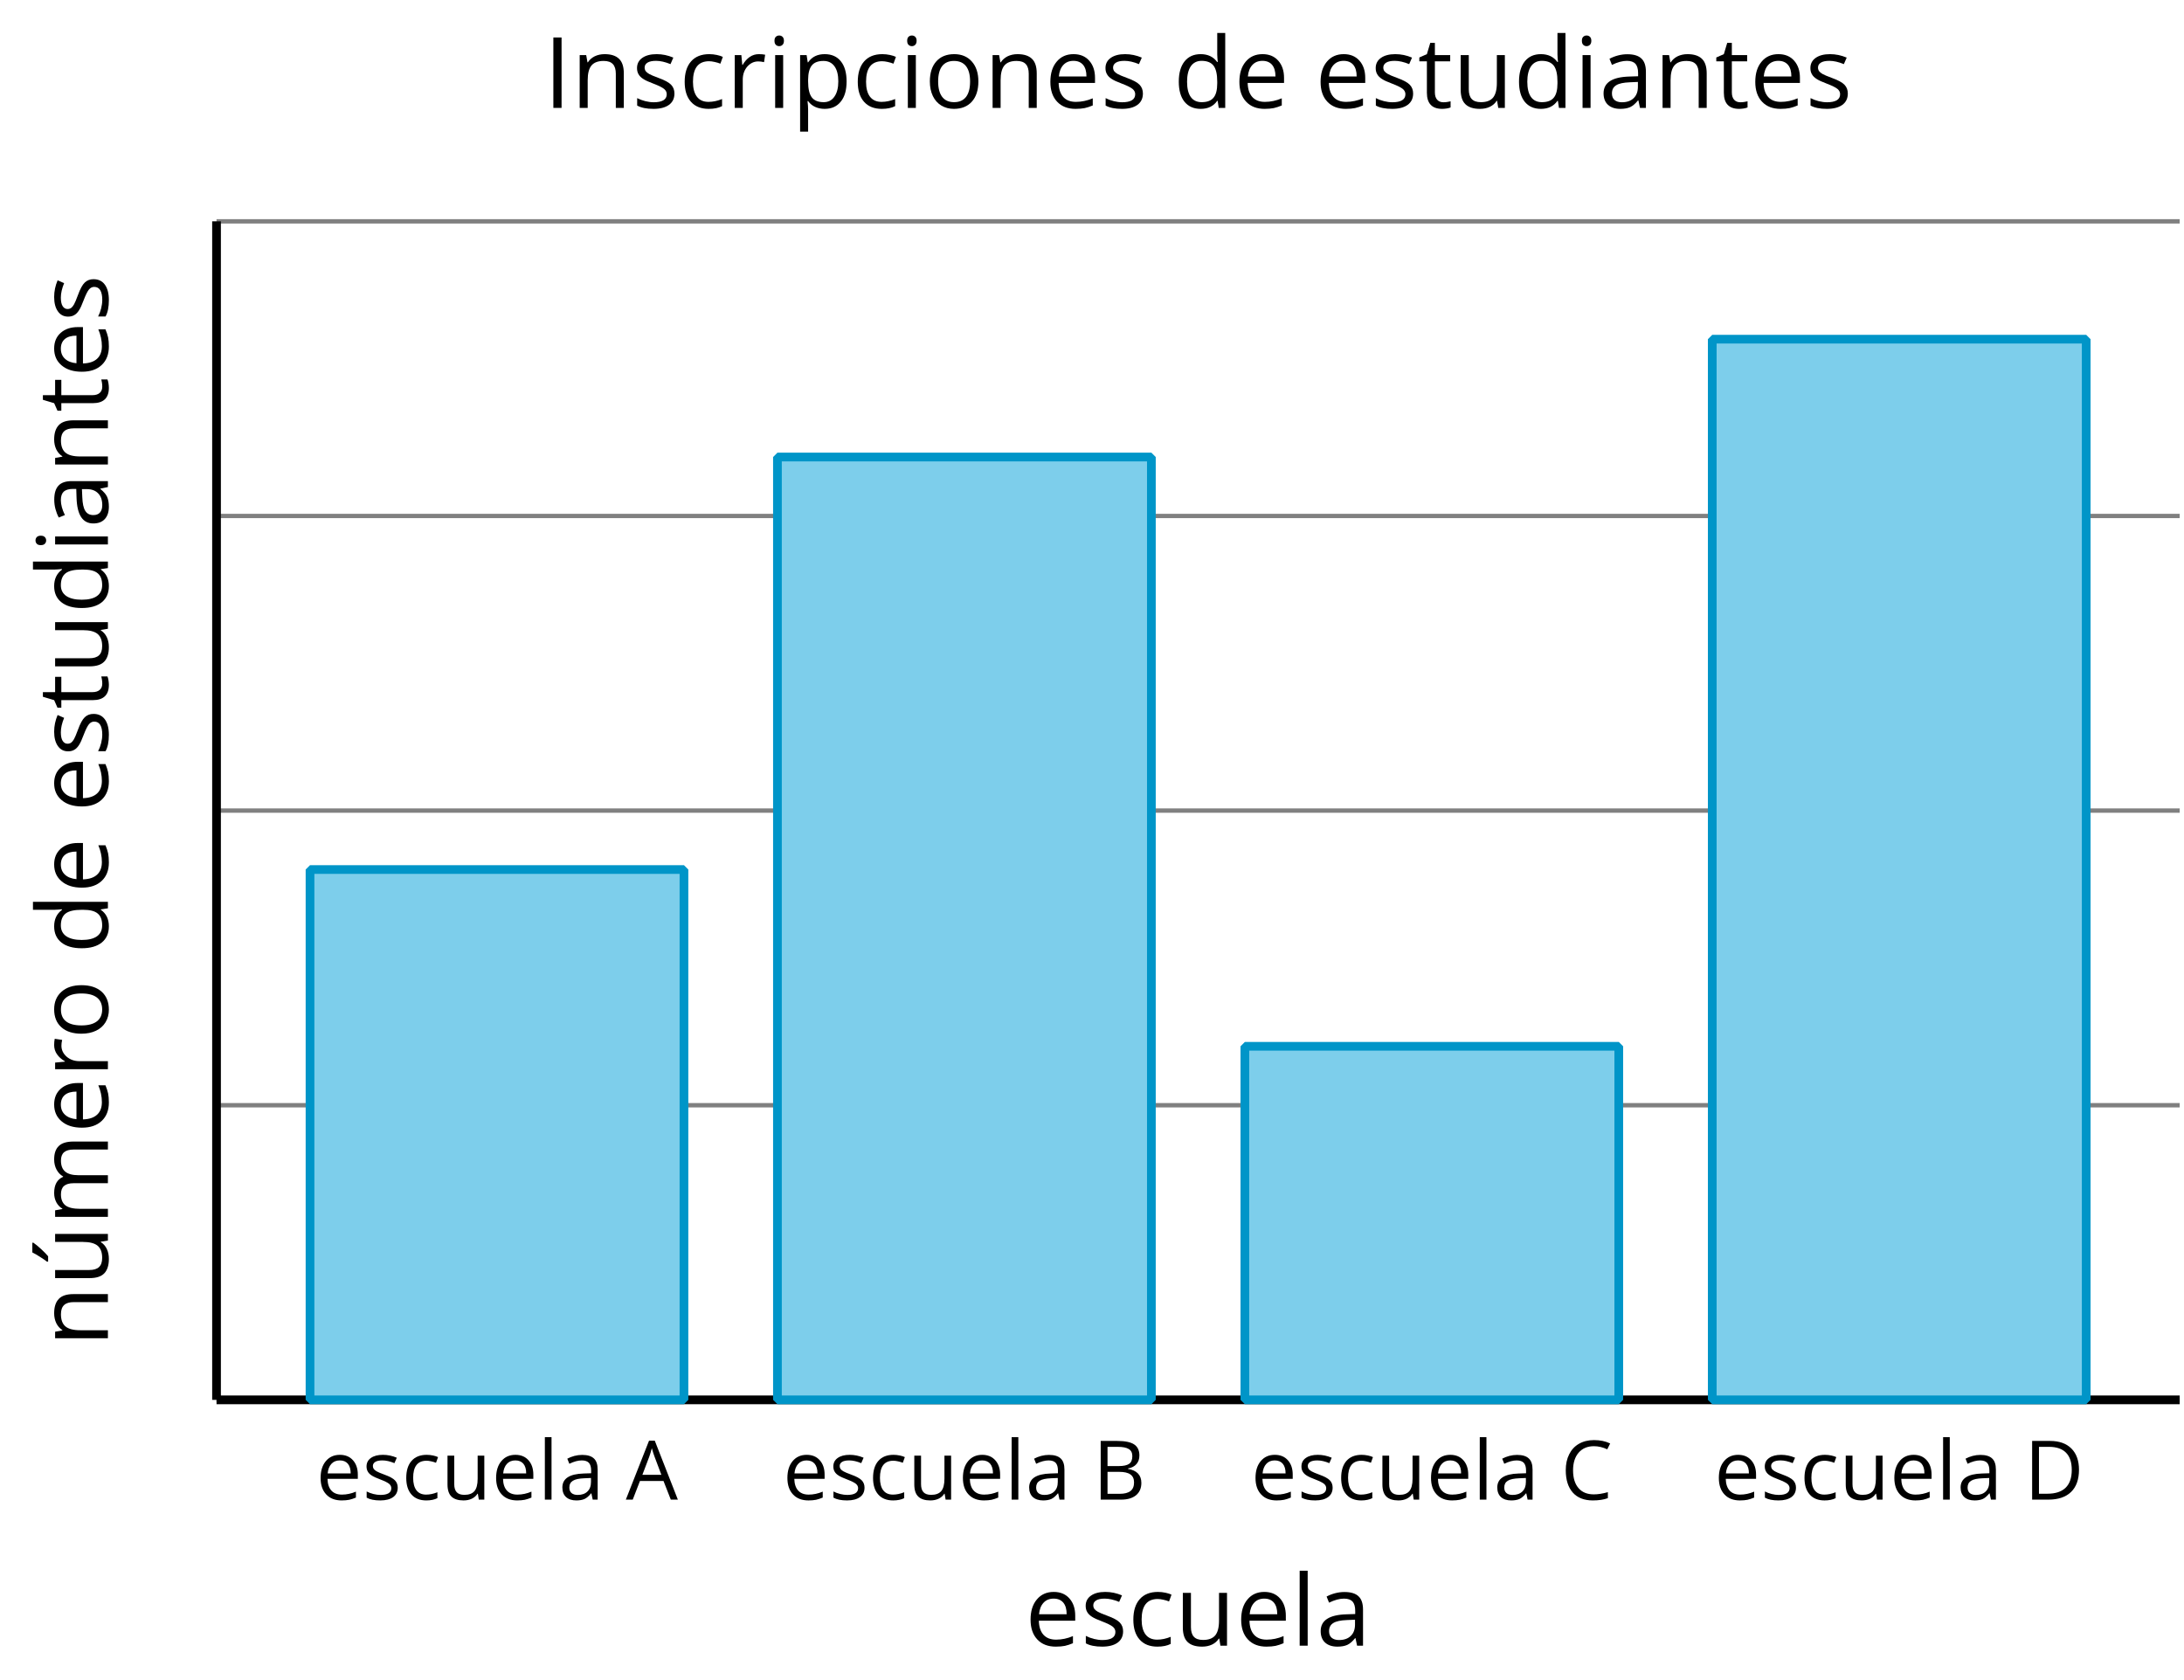 <?xml version='1.0' encoding='UTF-8'?>
<!-- This file was generated by dvisvgm 2.1.3 -->
<svg height='192.642pt' version='1.1' viewBox='-72 -72 250.503 192.642' width='250.503pt' xmlns='http://www.w3.org/2000/svg' xmlns:xlink='http://www.w3.org/1999/xlink'>
<defs>
<path d='M5.157 0H5.967L3.32 -6.759H2.661L0 0H0.792L1.621 -2.141H4.319L5.157 0ZM4.075 -2.845H1.897L2.689 -4.931C2.813 -5.285 2.91 -5.608 2.979 -5.902C3.085 -5.52 3.191 -5.193 3.292 -4.931L4.075 -2.845Z' id='g1-33'/>
<path d='M0.925 -6.731V0H3.273C4.006 0 4.572 -0.17 4.982 -0.506C5.387 -0.843 5.589 -1.312 5.589 -1.915C5.589 -2.813 5.078 -3.352 4.056 -3.527V-3.573C4.484 -3.651 4.807 -3.817 5.028 -4.079C5.253 -4.337 5.364 -4.664 5.364 -5.064C5.364 -5.64 5.166 -6.064 4.765 -6.331S3.72 -6.731 2.827 -6.731H0.925ZM1.708 -3.849V-6.054H2.859C3.448 -6.054 3.877 -5.971 4.148 -5.801C4.42 -5.635 4.553 -5.364 4.553 -4.986C4.553 -4.576 4.434 -4.282 4.19 -4.107C3.946 -3.936 3.55 -3.849 2.997 -3.849H1.708ZM1.708 -3.186H3.048C3.623 -3.186 4.052 -3.089 4.328 -2.891C4.613 -2.693 4.751 -2.39 4.751 -1.971C4.751 -1.524 4.613 -1.192 4.337 -0.985C4.065 -0.773 3.656 -0.668 3.112 -0.668H1.708V-3.186Z' id='g1-34'/>
<path d='M3.808 -6.128C4.319 -6.128 4.825 -6.008 5.336 -5.769L5.668 -6.441C5.138 -6.699 4.521 -6.828 3.817 -6.828C3.154 -6.828 2.578 -6.685 2.09 -6.404C1.598 -6.123 1.225 -5.718 0.967 -5.198C0.704 -4.678 0.576 -4.07 0.576 -3.375C0.576 -2.265 0.847 -1.413 1.381 -0.81C1.92 -0.207 2.689 0.092 3.679 0.092C4.365 0.092 4.94 0.005 5.405 -0.17V-0.856C4.802 -0.686 4.268 -0.603 3.798 -0.603C3.034 -0.603 2.445 -0.843 2.035 -1.326C1.621 -1.805 1.413 -2.486 1.413 -3.366C1.413 -4.222 1.63 -4.899 2.053 -5.387C2.486 -5.884 3.066 -6.128 3.808 -6.128Z' id='g1-35'/>
<path d='M6.298 -3.43C6.298 -4.471 6.008 -5.281 5.428 -5.861S4.033 -6.731 2.988 -6.731H0.925V0H2.79C3.923 0 4.788 -0.295 5.396 -0.884C5.994 -1.469 6.298 -2.32 6.298 -3.43ZM5.47 -3.402C5.47 -2.505 5.235 -1.823 4.765 -1.363C4.296 -0.907 3.596 -0.677 2.661 -0.677H1.708V-6.054H2.845C3.715 -6.054 4.369 -5.833 4.807 -5.387C5.249 -4.94 5.47 -4.282 5.47 -3.402Z' id='g1-36'/>
<path d='M3.913 0H4.48V-3.444C4.48 -4.033 4.337 -4.461 4.042 -4.728C3.757 -4.995 3.31 -5.129 2.707 -5.129C2.408 -5.129 2.113 -5.092 1.814 -5.014C1.519 -4.936 1.248 -4.83 0.999 -4.696L1.234 -4.111C1.763 -4.369 2.242 -4.498 2.661 -4.498C3.034 -4.498 3.306 -4.401 3.481 -4.217C3.646 -4.024 3.734 -3.734 3.734 -3.338V-3.025L2.878 -2.997C1.248 -2.947 0.433 -2.413 0.433 -1.395C0.433 -0.921 0.576 -0.552 0.856 -0.295C1.142 -0.037 1.533 0.092 2.035 0.092C2.408 0.092 2.721 0.037 2.974 -0.074C3.223 -0.189 3.471 -0.401 3.725 -0.718H3.762L3.913 0ZM2.187 -0.539C1.888 -0.539 1.653 -0.612 1.483 -0.755C1.317 -0.898 1.234 -1.11 1.234 -1.386C1.234 -1.74 1.367 -1.998 1.639 -2.164C1.906 -2.334 2.343 -2.426 2.951 -2.449L3.715 -2.482V-2.026C3.715 -1.556 3.582 -1.192 3.306 -0.93C3.039 -0.668 2.661 -0.539 2.187 -0.539Z' id='g1-65'/>
<path d='M2.827 0.092C3.338 0.092 3.766 0.005 4.102 -0.17V-0.847C3.66 -0.668 3.227 -0.576 2.808 -0.576C2.316 -0.576 1.948 -0.741 1.694 -1.073C1.446 -1.404 1.321 -1.878 1.321 -2.5C1.321 -3.808 1.832 -4.461 2.859 -4.461C3.011 -4.461 3.191 -4.438 3.389 -4.392C3.587 -4.351 3.771 -4.296 3.941 -4.227L4.176 -4.876C4.038 -4.945 3.849 -5.009 3.605 -5.06S3.122 -5.138 2.878 -5.138C2.127 -5.138 1.547 -4.908 1.142 -4.448C0.732 -3.987 0.529 -3.333 0.529 -2.491C0.529 -1.667 0.727 -1.031 1.133 -0.58C1.529 -0.134 2.095 0.092 2.827 0.092Z' id='g1-67'/>
<path d='M4.245 -0.677L4.346 0H4.968V-7.164H4.204V-5.111L4.222 -4.756L4.254 -4.392H4.194C3.831 -4.89 3.306 -5.138 2.62 -5.138C1.961 -5.138 1.45 -4.908 1.082 -4.448S0.529 -3.343 0.529 -2.509S0.714 -1.036 1.077 -0.585C1.446 -0.134 1.961 0.092 2.62 0.092C3.324 0.092 3.849 -0.166 4.204 -0.677H4.245ZM2.716 -0.548C2.261 -0.548 1.911 -0.714 1.676 -1.041S1.321 -1.855 1.321 -2.5C1.321 -3.135 1.441 -3.628 1.676 -3.978C1.915 -4.323 2.261 -4.498 2.707 -4.498C3.227 -4.498 3.61 -4.346 3.849 -4.042C4.084 -3.734 4.204 -3.223 4.204 -2.509V-2.348C4.204 -1.717 4.088 -1.257 3.849 -0.976C3.619 -0.691 3.237 -0.548 2.716 -0.548Z' id='g1-68'/>
<path d='M2.942 0.092C3.283 0.092 3.573 0.064 3.812 0.018C4.056 -0.037 4.309 -0.12 4.581 -0.235V-0.916C4.052 -0.691 3.513 -0.576 2.97 -0.576C2.454 -0.576 2.053 -0.727 1.768 -1.036C1.487 -1.344 1.335 -1.791 1.321 -2.385H4.797V-2.868C4.797 -3.55 4.613 -4.098 4.245 -4.512C3.877 -4.931 3.375 -5.138 2.744 -5.138C2.067 -5.138 1.533 -4.899 1.133 -4.42C0.727 -3.941 0.529 -3.297 0.529 -2.482C0.529 -1.676 0.746 -1.045 1.179 -0.589C1.607 -0.134 2.196 0.092 2.942 0.092ZM2.735 -4.498C3.135 -4.498 3.439 -4.369 3.656 -4.116C3.872 -3.858 3.978 -3.49 3.978 -3.006H1.34C1.381 -3.471 1.524 -3.84 1.768 -4.102C2.007 -4.365 2.33 -4.498 2.735 -4.498Z' id='g1-69'/>
<path d='M1.575 0V-5.046H0.81V0H1.575ZM0.746 -6.413C0.746 -6.243 0.787 -6.114 0.875 -6.031C0.962 -5.944 1.068 -5.902 1.197 -5.902C1.321 -5.902 1.427 -5.944 1.515 -6.031C1.602 -6.114 1.648 -6.243 1.648 -6.413S1.602 -6.713 1.515 -6.796S1.321 -6.92 1.197 -6.92C1.068 -6.92 0.962 -6.878 0.875 -6.796C0.787 -6.717 0.746 -6.588 0.746 -6.413Z' id='g1-73'/>
<path d='M1.575 0V-7.164H0.81V0H1.575Z' id='g1-76'/>
<path d='M7.242 0H8.006V-3.292C8.006 -3.936 7.864 -4.406 7.578 -4.696C7.297 -4.991 6.869 -5.138 6.298 -5.138C5.935 -5.138 5.608 -5.06 5.322 -4.908S4.82 -4.544 4.669 -4.282H4.632C4.388 -4.853 3.872 -5.138 3.085 -5.138C2.758 -5.138 2.468 -5.069 2.201 -4.931C1.943 -4.793 1.736 -4.599 1.593 -4.355H1.556L1.432 -5.046H0.81V0H1.575V-2.647C1.575 -3.301 1.685 -3.771 1.906 -4.061C2.132 -4.346 2.482 -4.489 2.96 -4.489C3.324 -4.489 3.596 -4.388 3.766 -4.19C3.936 -3.987 4.024 -3.683 4.024 -3.283V0H4.788V-2.818C4.788 -3.384 4.903 -3.808 5.129 -4.079S5.709 -4.489 6.183 -4.489C6.547 -4.489 6.814 -4.388 6.984 -4.19C7.155 -3.987 7.242 -3.683 7.242 -3.283V0Z' id='g1-77'/>
<path d='M4.263 0H5.028V-3.292C5.028 -3.936 4.876 -4.406 4.567 -4.696C4.259 -4.991 3.803 -5.138 3.195 -5.138C2.85 -5.138 2.532 -5.069 2.251 -4.936C1.971 -4.797 1.75 -4.604 1.593 -4.355H1.556L1.432 -5.046H0.81V0H1.575V-2.647C1.575 -3.306 1.699 -3.775 1.943 -4.061S2.574 -4.489 3.103 -4.489C3.504 -4.489 3.794 -4.388 3.983 -4.185S4.263 -3.674 4.263 -3.264V0Z' id='g1-78'/>
<path d='M5.166 -2.528C5.166 -3.329 4.959 -3.964 4.54 -4.434C4.125 -4.903 3.564 -5.138 2.859 -5.138C2.127 -5.138 1.556 -4.908 1.146 -4.448C0.737 -3.992 0.529 -3.352 0.529 -2.528C0.529 -1.998 0.626 -1.533 0.815 -1.137S1.275 -0.437 1.625 -0.226S2.376 0.092 2.827 0.092C3.559 0.092 4.13 -0.138 4.544 -0.599C4.959 -1.064 5.166 -1.704 5.166 -2.528ZM1.321 -2.528C1.321 -3.177 1.45 -3.669 1.704 -3.996S2.334 -4.489 2.836 -4.489C3.343 -4.489 3.725 -4.323 3.987 -3.987C4.245 -3.656 4.374 -3.168 4.374 -2.528C4.374 -1.878 4.245 -1.39 3.987 -1.05C3.725 -0.718 3.347 -0.548 2.845 -0.548S1.966 -0.718 1.708 -1.054S1.321 -1.883 1.321 -2.528Z' id='g1-79'/>
<path d='M3.158 0.092C3.817 0.092 4.328 -0.138 4.696 -0.599C5.069 -1.054 5.253 -1.699 5.253 -2.528C5.253 -3.352 5.074 -3.996 4.705 -4.452C4.346 -4.908 3.826 -5.138 3.158 -5.138C2.822 -5.138 2.523 -5.078 2.261 -4.954S1.773 -4.632 1.575 -4.355H1.538L1.432 -5.046H0.81V2.265H1.575V0.189C1.575 -0.074 1.556 -0.355 1.519 -0.649H1.575C1.759 -0.396 1.989 -0.212 2.256 -0.092C2.532 0.032 2.832 0.092 3.158 0.092ZM3.048 -4.489C3.494 -4.489 3.844 -4.319 4.088 -3.987C4.337 -3.646 4.461 -3.168 4.461 -2.537C4.461 -1.915 4.337 -1.432 4.088 -1.077C3.844 -0.723 3.504 -0.548 3.066 -0.548C2.546 -0.548 2.164 -0.7 1.929 -1.004C1.694 -1.312 1.575 -1.819 1.575 -2.528V-2.698C1.579 -3.32 1.699 -3.775 1.929 -4.061S2.532 -4.489 3.048 -4.489Z' id='g1-80'/>
<path d='M3.112 -5.138C2.795 -5.138 2.505 -5.051 2.242 -4.871S1.754 -4.438 1.565 -4.111H1.529L1.441 -5.046H0.81V0H1.575V-2.707C1.575 -3.2 1.722 -3.614 2.007 -3.946C2.302 -4.277 2.647 -4.443 3.057 -4.443C3.218 -4.443 3.402 -4.42 3.61 -4.374L3.715 -5.083C3.536 -5.12 3.338 -5.138 3.112 -5.138Z' id='g1-82'/>
<path d='M4.065 -1.377C4.065 -1.713 3.959 -1.989 3.748 -2.21C3.541 -2.431 3.135 -2.652 2.537 -2.868C2.099 -3.029 1.805 -3.154 1.653 -3.241S1.39 -3.416 1.317 -3.513C1.252 -3.61 1.215 -3.725 1.215 -3.858C1.215 -4.056 1.308 -4.213 1.492 -4.328S1.948 -4.498 2.311 -4.498C2.721 -4.498 3.181 -4.392 3.688 -4.185L3.959 -4.807C3.439 -5.028 2.91 -5.138 2.366 -5.138C1.782 -5.138 1.326 -5.018 0.99 -4.779C0.654 -4.544 0.488 -4.217 0.488 -3.808C0.488 -3.577 0.534 -3.379 0.635 -3.214C0.727 -3.048 0.875 -2.901 1.077 -2.772C1.271 -2.638 1.607 -2.486 2.076 -2.311C2.569 -2.122 2.901 -1.957 3.076 -1.814C3.241 -1.676 3.329 -1.51 3.329 -1.312C3.329 -1.05 3.223 -0.856 3.006 -0.727C2.79 -0.603 2.486 -0.539 2.086 -0.539C1.828 -0.539 1.561 -0.576 1.28 -0.645C1.004 -0.714 0.746 -0.81 0.502 -0.935V-0.226C0.875 -0.014 1.4 0.092 2.067 0.092C2.698 0.092 3.191 -0.037 3.541 -0.29S4.065 -0.907 4.065 -1.377Z' id='g1-83'/>
<path d='M2.44 -0.539C2.187 -0.539 1.989 -0.622 1.846 -0.783S1.63 -1.179 1.63 -1.483V-4.452H3.094V-5.046H1.63V-6.215H1.188L0.866 -5.138L0.143 -4.82V-4.452H0.866V-1.45C0.866 -0.424 1.354 0.092 2.33 0.092C2.459 0.092 2.606 0.078 2.762 0.055C2.928 0.028 3.048 -0.005 3.131 -0.046V-0.631C3.057 -0.608 2.956 -0.589 2.832 -0.571C2.707 -0.548 2.574 -0.539 2.44 -0.539Z' id='g1-84'/>
<path d='M1.529 -5.046H0.755V-1.745C0.755 -1.105 0.907 -0.635 1.215 -0.345C1.519 -0.055 1.98 0.092 2.592 0.092C2.947 0.092 3.264 0.028 3.545 -0.106C3.821 -0.239 4.038 -0.428 4.194 -0.677H4.236L4.346 0H4.977V-5.046H4.213V-2.394C4.213 -1.74 4.088 -1.271 3.849 -0.981C3.6 -0.691 3.218 -0.548 2.689 -0.548C2.288 -0.548 1.998 -0.649 1.809 -0.852S1.529 -1.363 1.529 -1.773V-5.046Z' id='g1-85'/>
<path d='M1.529 -5.046H0.755V-1.745C0.755 -1.105 0.907 -0.635 1.215 -0.345C1.519 -0.055 1.98 0.092 2.592 0.092C2.947 0.092 3.264 0.028 3.545 -0.106C3.821 -0.239 4.038 -0.428 4.194 -0.677H4.236L4.346 0H4.977V-5.046H4.213V-2.394C4.213 -1.74 4.088 -1.271 3.849 -0.981C3.6 -0.691 3.218 -0.548 2.689 -0.548C2.288 -0.548 1.998 -0.649 1.809 -0.852S1.529 -1.363 1.529 -1.773V-5.046ZM2.33 -5.829V-5.714H2.841C3.039 -5.875 3.269 -6.1 3.536 -6.39S4.006 -6.929 4.139 -7.127V-7.224H3.209C3.112 -7.026 2.979 -6.791 2.804 -6.519C2.638 -6.248 2.477 -6.018 2.33 -5.829Z' id='g1-185'/>
<use id='g9-147' transform='scale(1.2)' xlink:href='#g4-147'/>
<use id='g6-65' transform='scale(1.2)' xlink:href='#g1-65'/>
<use id='g6-67' transform='scale(1.2)' xlink:href='#g1-67'/>
<use id='g6-68' transform='scale(1.2)' xlink:href='#g1-68'/>
<use id='g6-69' transform='scale(1.2)' xlink:href='#g1-69'/>
<use id='g6-73' transform='scale(1.2)' xlink:href='#g1-73'/>
<use id='g6-76' transform='scale(1.2)' xlink:href='#g1-76'/>
<use id='g6-77' transform='scale(1.2)' xlink:href='#g1-77'/>
<use id='g6-78' transform='scale(1.2)' xlink:href='#g1-78'/>
<use id='g6-79' transform='scale(1.2)' xlink:href='#g1-79'/>
<use id='g6-80' transform='scale(1.2)' xlink:href='#g1-80'/>
<use id='g6-82' transform='scale(1.2)' xlink:href='#g1-82'/>
<use id='g6-83' transform='scale(1.2)' xlink:href='#g1-83'/>
<use id='g6-84' transform='scale(1.2)' xlink:href='#g1-84'/>
<use id='g6-85' transform='scale(1.2)' xlink:href='#g1-85'/>
<use id='g6-185' transform='scale(1.2)' xlink:href='#g1-185'/>
<path d='M0.925 0H1.708V-6.731H0.925V0Z' id='g4-147'/>
</defs>
<g id='page1'>
<path d='M-47.164 88.555H178.008M-47.164 54.762H178.008M-47.164 20.969H178.008M-47.164 -12.821H178.008M-47.164 -46.614H178.008' fill='none' stroke='#808080' stroke-linejoin='bevel' stroke-miterlimit='10.037' stroke-width='0.5'/>
<path d='M-47.164 88.555H178.008' fill='none' stroke='#000000' stroke-linejoin='bevel' stroke-miterlimit='10.037' stroke-width='1'/>
<path d='M-47.164 88.555V-46.614' fill='none' stroke='#000000' stroke-linejoin='bevel' stroke-miterlimit='10.037' stroke-width='1'/>
<g transform='matrix(1 0 0 1 -13.431 43.531)'>
<use x='-22.325' xlink:href='#g1-69' y='56.468'/>
<use x='-17.015' xlink:href='#g1-83' y='56.468'/>
<use x='-12.501' xlink:href='#g1-67' y='56.468'/>
<use x='-7.996' xlink:href='#g1-85' y='56.468'/>
<use x='-2.194' xlink:href='#g1-69' y='56.468'/>
<use x='3.116' xlink:href='#g1-76' y='56.468'/>
<use x='5.501' xlink:href='#g1-65' y='56.468'/>
<use x='13.214' xlink:href='#g1-33' y='56.468'/>
</g>
<g transform='matrix(1 0 0 1 40.11 43.531)'>
<use x='-22.325' xlink:href='#g1-69' y='56.468'/>
<use x='-17.015' xlink:href='#g1-83' y='56.468'/>
<use x='-12.501' xlink:href='#g1-67' y='56.468'/>
<use x='-7.996' xlink:href='#g1-85' y='56.468'/>
<use x='-2.194' xlink:href='#g1-69' y='56.468'/>
<use x='3.116' xlink:href='#g1-76' y='56.468'/>
<use x='5.501' xlink:href='#g1-65' y='56.468'/>
<use x='13.214' xlink:href='#g1-34' y='56.468'/>
</g>
<g transform='matrix(1 0 0 1 93.802 43.531)'>
<use x='-22.325' xlink:href='#g1-69' y='56.468'/>
<use x='-17.015' xlink:href='#g1-83' y='56.468'/>
<use x='-12.501' xlink:href='#g1-67' y='56.468'/>
<use x='-7.996' xlink:href='#g1-85' y='56.468'/>
<use x='-2.194' xlink:href='#g1-69' y='56.468'/>
<use x='3.116' xlink:href='#g1-76' y='56.468'/>
<use x='5.501' xlink:href='#g1-65' y='56.468'/>
<use x='13.214' xlink:href='#g1-35' y='56.468'/>
</g>
<g transform='matrix(1 0 0 1 146.946 43.531)'>
<use x='-22.325' xlink:href='#g1-69' y='56.468'/>
<use x='-17.015' xlink:href='#g1-83' y='56.468'/>
<use x='-12.501' xlink:href='#g1-67' y='56.468'/>
<use x='-7.996' xlink:href='#g1-85' y='56.468'/>
<use x='-2.194' xlink:href='#g1-69' y='56.468'/>
<use x='3.116' xlink:href='#g1-76' y='56.468'/>
<use x='5.501' xlink:href='#g1-65' y='56.468'/>
<use x='13.214' xlink:href='#g1-36' y='56.468'/>
</g>
<path d='M-36.441 88.555V27.73H6.449V88.555Z' fill='#7dceeb'/>
<path d='M-36.441 88.555V27.73H6.449V88.555Z' fill='none' stroke='#0095c8' stroke-linejoin='bevel' stroke-miterlimit='10.037' stroke-width='1'/>
<path d='M17.172 88.555V-19.582H60.062V88.555Z' fill='#7dceeb'/>
<path d='M17.172 88.555V-19.582H60.062V88.555Z' fill='none' stroke='#0095c8' stroke-linejoin='bevel' stroke-miterlimit='10.037' stroke-width='1'/>
<path d='M70.785 88.555V48.004H113.672V88.555Z' fill='#7dceeb'/>
<path d='M70.785 88.555V48.004H113.672V88.555Z' fill='none' stroke='#0095c8' stroke-linejoin='bevel' stroke-miterlimit='10.037' stroke-width='1'/>
<path d='M124.394 88.555V-33.098H167.285V88.555Z' fill='#7dceeb'/>
<path d='M124.394 88.555V-33.098H167.285V88.555Z' fill='none' stroke='#0095c8' stroke-linejoin='bevel' stroke-miterlimit='10.037' stroke-width='1'/>
<g transform='matrix(1 0 0 1 67.895 60.282)'>
<use x='-22.325' xlink:href='#g6-69' y='56.468'/>
<use x='-15.954' xlink:href='#g6-83' y='56.468'/>
<use x='-10.536' xlink:href='#g6-67' y='56.468'/>
<use x='-5.13' xlink:href='#g6-85' y='56.468'/>
<use x='1.832' xlink:href='#g6-69' y='56.468'/>
<use x='8.204' xlink:href='#g6-76' y='56.468'/>
<use x='11.066' xlink:href='#g6-65' y='56.468'/>
</g>
<g transform='matrix(0 -1 1 0 -116.091 60.135)'>
<use x='-22.325' xlink:href='#g6-78' y='56.468'/>
<use x='-15.363' xlink:href='#g6-185' y='56.468'/>
<use x='-8.401' xlink:href='#g6-77' y='56.468'/>
<use x='2.162' xlink:href='#g6-69' y='56.468'/>
<use x='8.533' xlink:href='#g6-82' y='56.468'/>
<use x='12.94' xlink:href='#g6-79' y='56.468'/>
<use x='22.741' xlink:href='#g6-68' y='56.468'/>
<use x='29.692' xlink:href='#g6-69' y='56.468'/>
<use x='39.005' xlink:href='#g6-69' y='56.468'/>
<use x='45.376' xlink:href='#g6-83' y='56.468'/>
<use x='50.794' xlink:href='#g6-84' y='56.468'/>
<use x='54.803' xlink:href='#g6-85' y='56.468'/>
<use x='61.765' xlink:href='#g6-68' y='56.468'/>
<use x='68.716' xlink:href='#g6-73' y='56.468'/>
<use x='71.578' xlink:href='#g6-65' y='56.468'/>
<use x='77.892' xlink:href='#g6-78' y='56.468'/>
<use x='84.855' xlink:href='#g6-84' y='56.468'/>
<use x='88.864' xlink:href='#g6-69' y='56.468'/>
<use x='95.235' xlink:href='#g6-83' y='56.468'/>
</g>
<g transform='matrix(1 0 0 1 12.686 -116.092)'>
<use x='-22.325' xlink:href='#g9-147' y='56.468'/>
<use x='-19.168' xlink:href='#g6-78' y='56.468'/>
<use x='-12.206' xlink:href='#g6-83' y='56.468'/>
<use x='-6.788' xlink:href='#g6-67' y='56.468'/>
<use x='-1.382' xlink:href='#g6-82' y='56.468'/>
<use x='3.252' xlink:href='#g6-73' y='56.468'/>
<use x='6.114' xlink:href='#g6-80' y='56.468'/>
<use x='13.065' xlink:href='#g6-67' y='56.468'/>
<use x='18.471' xlink:href='#g6-73' y='56.468'/>
<use x='21.333' xlink:href='#g6-79' y='56.468'/>
<use x='28.193' xlink:href='#g6-78' y='56.468'/>
<use x='35.155' xlink:href='#g6-69' y='56.468'/>
<use x='41.526' xlink:href='#g6-83' y='56.468'/>
<use x='49.885' xlink:href='#g6-68' y='56.468'/>
<use x='56.836' xlink:href='#g6-69' y='56.468'/>
<use x='66.149' xlink:href='#g6-69' y='56.468'/>
<use x='72.52' xlink:href='#g6-83' y='56.468'/>
<use x='77.938' xlink:href='#g6-84' y='56.468'/>
<use x='81.947' xlink:href='#g6-85' y='56.468'/>
<use x='88.909' xlink:href='#g6-68' y='56.468'/>
<use x='95.86' xlink:href='#g6-73' y='56.468'/>
<use x='98.722' xlink:href='#g6-65' y='56.468'/>
<use x='105.037' xlink:href='#g6-78' y='56.468'/>
<use x='111.999' xlink:href='#g6-84' y='56.468'/>
<use x='116.008' xlink:href='#g6-69' y='56.468'/>
<use x='122.379' xlink:href='#g6-83' y='56.468'/>
</g>
</g>
</svg>